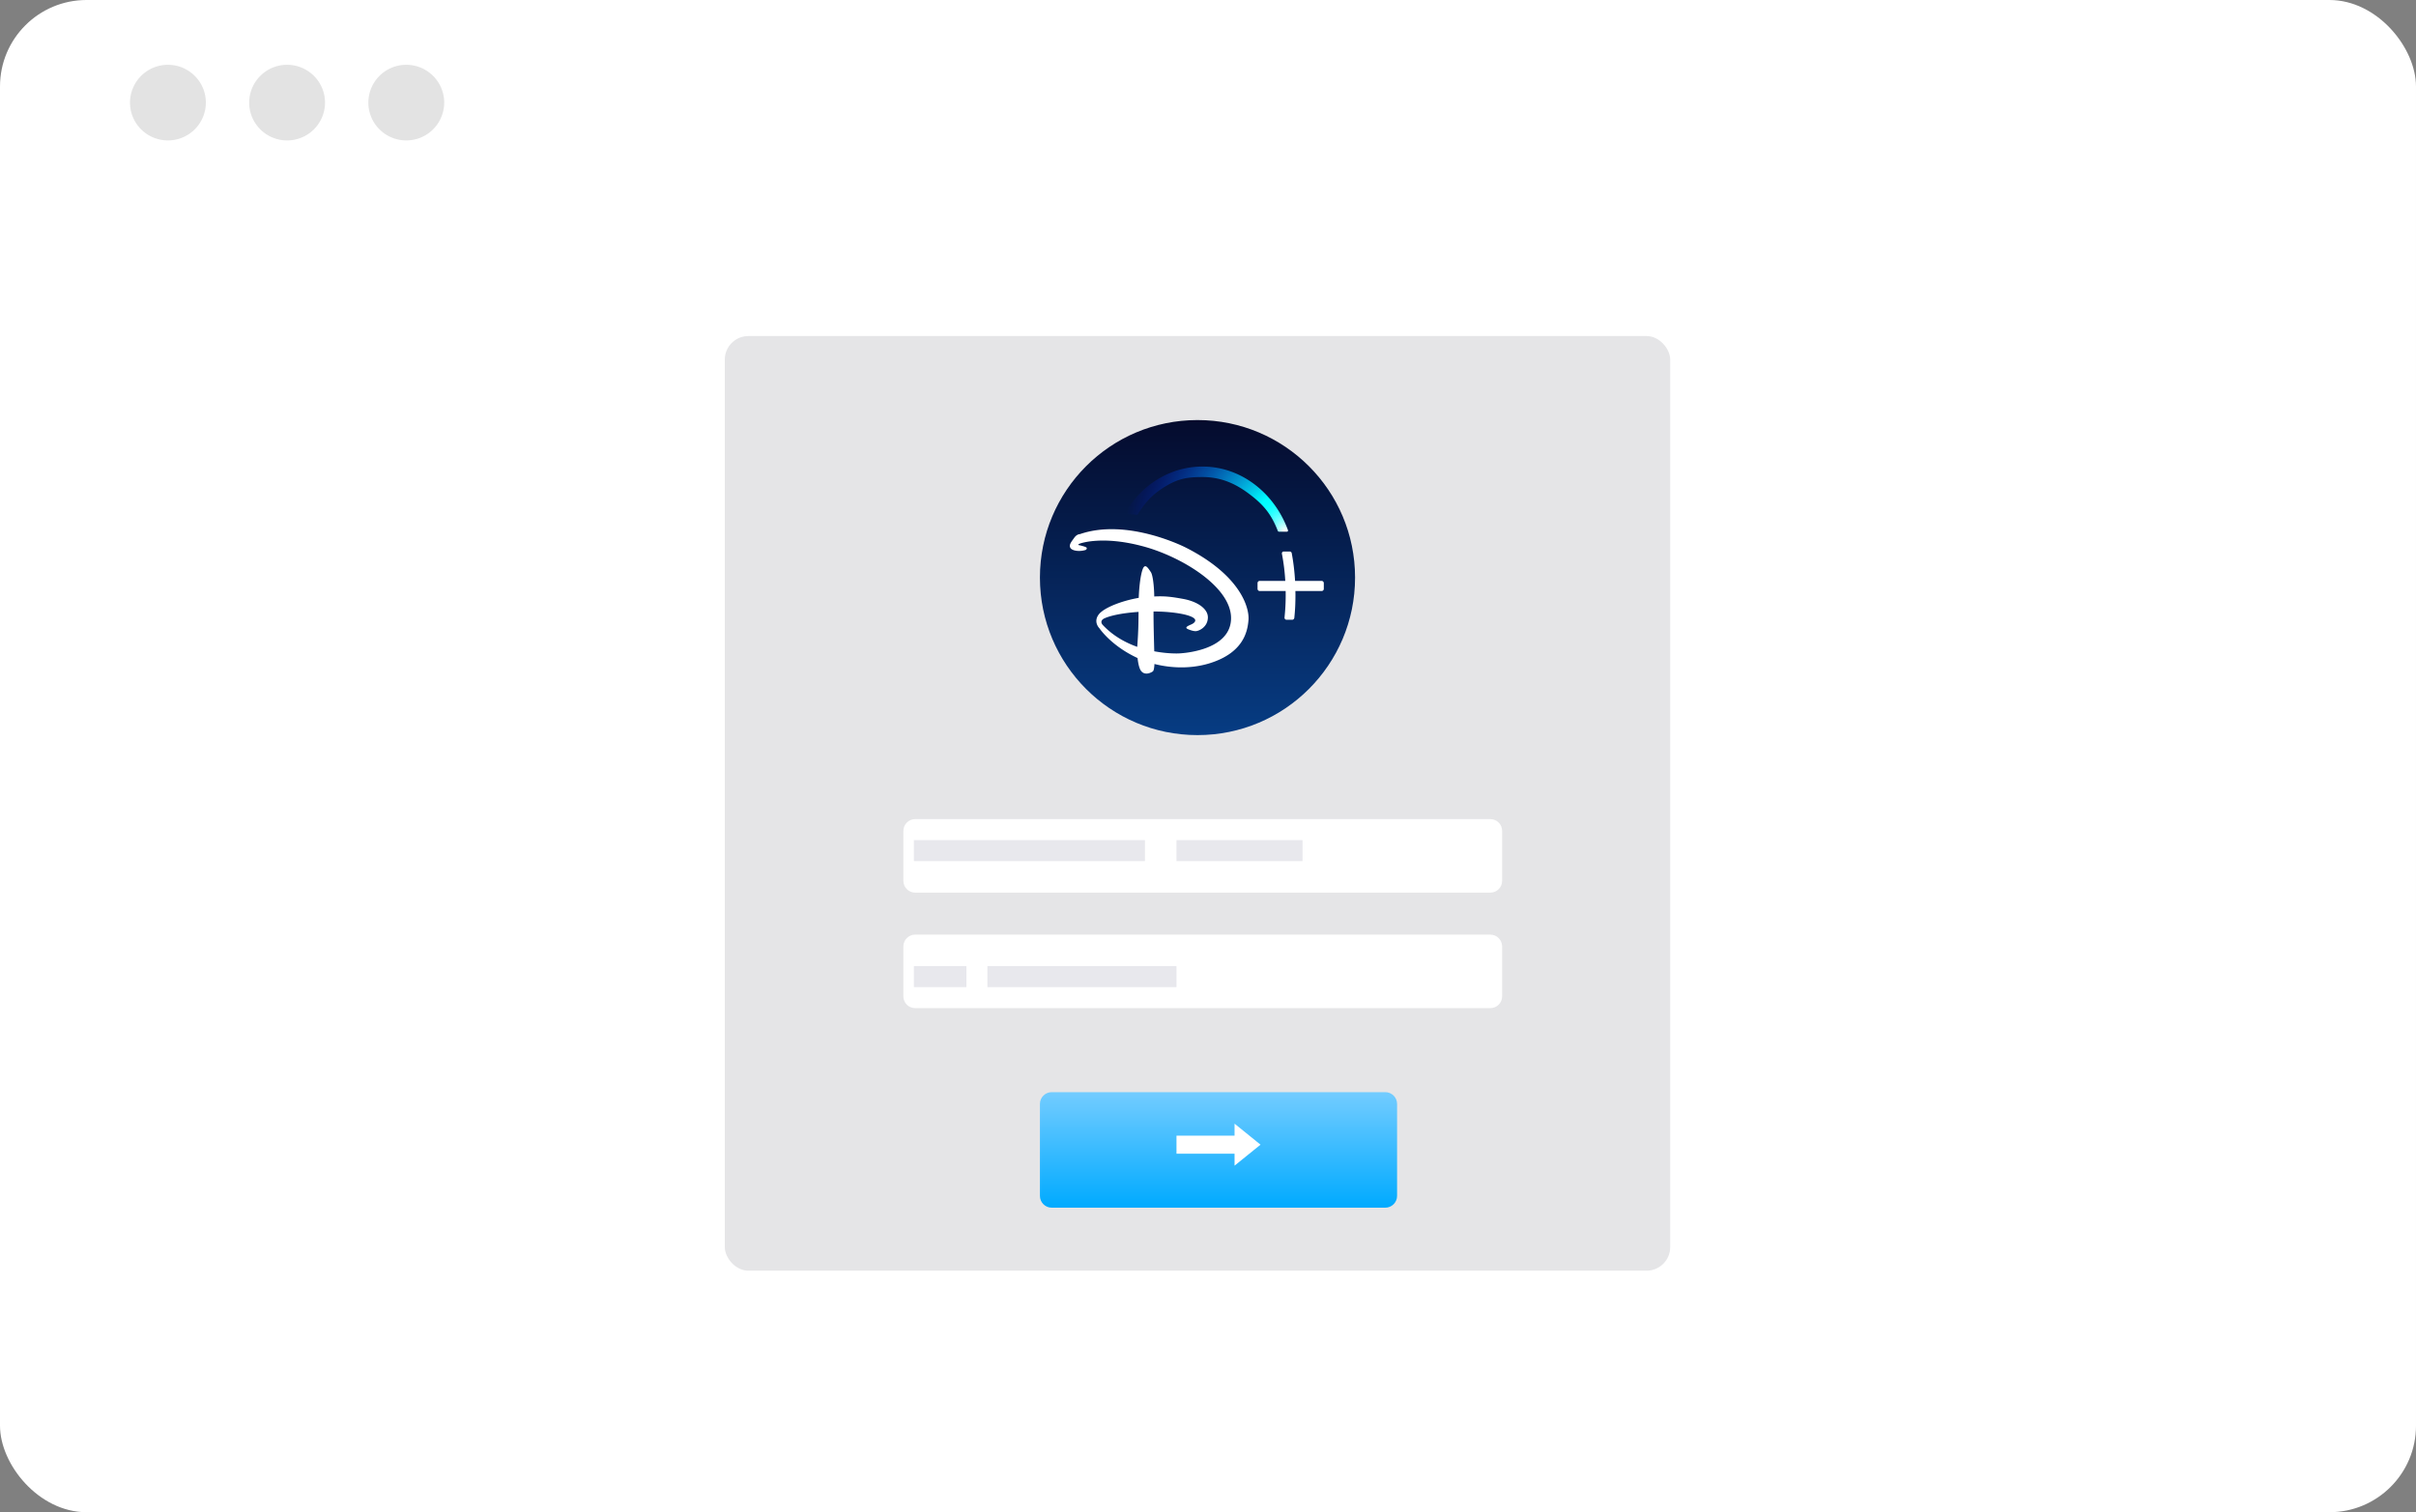 <svg width="230" height="144" fill="none" xmlns="http://www.w3.org/2000/svg"><rect width="100%" height="100%" fill="#808080" stroke="none"/><rect width="230" height="144" rx="8.237" fill="#fff"/><rect x="11.345" y="18.514" width="207.309" height="114.171" rx="4.118" fill="#fff"/><path d="M15.987 13.371a3.605 3.605 0 003.61-3.6c0-1.988-1.617-3.6-3.61-3.6a3.605 3.605 0 00-3.61 3.6c0 1.989 1.616 3.6 3.61 3.6zm11.345 0a3.605 3.605 0 003.61-3.6c0-1.988-1.616-3.6-3.61-3.6a3.605 3.605 0 00-3.61 3.6c0 1.989 1.616 3.6 3.61 3.6zm11.345 0a3.605 3.605 0 003.61-3.6c0-1.988-1.616-3.6-3.61-3.6a3.605 3.605 0 00-3.61 3.6c0 1.989 1.617 3.6 3.61 3.6z" fill="#E3E3E3"/><rect x="69" y="32" width="90" height="89" rx="2.246" fill="#E5E5E7"/><path d="M86 79.123c0-.62.503-1.123 1.123-1.123h54.754c.62 0 1.123.503 1.123 1.123v4.754c0 .62-.503 1.123-1.123 1.123H87.123c-.62 0-1.123-.503-1.123-1.123v-4.754zm0 11c0-.62.503-1.123 1.123-1.123h54.754c.62 0 1.123.503 1.123 1.123v4.754c0 .62-.503 1.123-1.123 1.123H87.123c-.62 0-1.123-.503-1.123-1.123v-4.754z" fill="#fff"/><path fill-rule="evenodd" clip-rule="evenodd" d="M99 105.123c0-.62.503-1.123 1.123-1.123h31.754c.62 0 1.123.503 1.123 1.123v8.754c0 .62-.503 1.123-1.123 1.123h-31.754c-.62 0-1.123-.503-1.123-1.123v-8.754z" fill="url(#a)"/><path d="M117.528 111v-1.142H112v-1.716h5.528V107l2.472 2.001-2.472 1.999z" fill="#fff"/><path d="M126.799 55.036c0 7.02-5.702 12.712-12.737 12.712s-12.737-5.692-12.737-12.712 5.702-12.711 12.737-12.711 12.737 5.692 12.737 12.711z" fill="#AE282F" stroke="#DFE5E9" stroke-width=".65"/><mask id="b" maskUnits="userSpaceOnUse" x="109" y="48" width="4" height="14"><path fill-rule="evenodd" clip-rule="evenodd" d="M109.165 48.518h3.122v13.036h-3.122V48.518z" fill="#fff"/></mask><g mask="url(#b)"><path fill-rule="evenodd" clip-rule="evenodd" d="M109.164 48.518v13.036l.454-.038a25.37 25.37 0 012.306-.263l.363-.025V50.046l-3.123-1.528z" fill="#EEF1F4"/></g><path fill-rule="evenodd" clip-rule="evenodd" d="M115.02 60.06l3.124 1.494V48.552h-3.124V60.06z" fill="#C9D2DA"/><path fill-rule="evenodd" clip-rule="evenodd" d="M113.654 51.831h-.781l.781 6.435 1.37 2.964.231.015c.814.05 1.633.142 2.435.27l.454.04-4.49-9.724z" fill="#EEF1F4"/><path fill-rule="evenodd" clip-rule="evenodd" d="M112.145 48.552h-2.981l4.49 9.714V51.83l-1.509-3.28z" fill="#fff"/><circle cx="114" cy="55" r="15" fill="url(#c)"/><path d="M118.854 59.045c-.092 1.176-.544 3.154-3.749 4.13-2.115.637-4.113.331-5.202.054-.025.433-.073.617-.141.69-.093.093-.783.491-1.163-.073-.17-.267-.257-.753-.306-1.185-2.451-1.128-3.579-2.75-3.622-2.824-.054-.053-.613-.636-.054-1.35.525-.647 2.242-1.293 3.788-1.556.053-1.322.209-2.318.394-2.774.224-.53.506-.054.749.306.204.267.325 1.419.335 2.337 1.012-.048 1.61.024 2.738.229 1.468.267 2.45 1.015 2.363 1.865-.063.836-.832 1.181-1.123 1.206-.307.024-.783-.195-.783-.195-.326-.155-.024-.291.369-.461.428-.21.331-.423.331-.423-.16-.467-2.067-.792-3.963-.792-.01 1.044.044 2.78.068 3.79 1.328.253 2.32.204 2.32.204s4.843-.136 4.989-3.226c.15-3.096-4.829-6.065-8.51-7.008-3.676-.962-5.757-.291-5.937-.199-.194.097-.015.126-.015.126s.2.03.545.146c.365.117.083.306.083.306-.628.2-1.333.073-1.469-.214-.136-.286.093-.544.355-.913.263-.389.55-.374.55-.374 4.546-1.575 10.084 1.273 10.084 1.273 5.189 2.629 6.074 5.71 5.976 6.905zm-13.721-.16c-.516.253-.161.617-.161.617.968 1.04 2.159 1.691 3.292 2.094.131-1.793.112-2.424.126-3.328-1.77.121-2.791.403-3.257.617zm20.892-3.357v.54a.208.208 0 01-.206.213h-2.498c0 .135.004.253.004.364 0 .797-.031 1.448-.107 2.18a.208.208 0 01-.202.192h-.54a.197.197 0 01-.191-.22c.076-.729.111-1.371.111-2.152 0-.115 0-.234-.004-.364h-2.469a.209.209 0 01-.207-.213v-.54c0-.119.092-.213.207-.213h2.434a19.417 19.417 0 00-.322-2.585.191.191 0 01.036-.147.164.164 0 01.131-.066h.583c.092 0 .167.066.187.16.163.887.266 1.75.318 2.638h2.529c.111 0 .206.098.206.213z" fill="#fff"/><path d="M122.614 50.484c-.651-1.769-1.752-3.276-3.182-4.36-1.465-1.11-3.182-1.696-4.965-1.696-2.95 0-5.687 1.618-7.32 4.33a.124.124 0 00-.012.1c.01.035.034.059.064.07l.979.086a.134.134 0 00.04.007.129.129 0 00.106-.062c.749-1.217 1.513-1.979 2.683-2.678 1.209-.722 2.077-.855 3.458-.855 1.669 0 3.028.545 4.406 1.572 1.345 1.002 2.139 1.903 2.77 3.548a.12.12 0 00.11.082h.773a.09.09 0 00.078-.047.105.105 0 00.012-.097zm-.919.104a.084.084 0 00.018.011c-.006-.005-.012-.007-.018-.011z" fill="url(#d)"/><path fill="#E8E8ED" d="M87 80h22v2H87zm25 0h12v2h-12zM87 92h5v2h-5zm7 0h18v2H94z"/><defs><linearGradient id="a" x1="99" y1="104" x2="99" y2="115" gradientUnits="userSpaceOnUse"><stop stop-color="#73CCFF"/><stop offset="1" stop-color="#0AF"/></linearGradient><linearGradient id="c" x1="114" y1="40" x2="114" y2="70" gradientUnits="userSpaceOnUse"><stop stop-color="#050B2D"/><stop offset="1" stop-color="#063C83"/></linearGradient><radialGradient id="d" cx="0" cy="0" r="1" gradientUnits="userSpaceOnUse" gradientTransform="matrix(15.231 0 0 16.824 122.358 50.617)"><stop offset=".007" stop-color="#fff"/><stop offset=".03" stop-color="#CBFFFF"/><stop offset=".057" stop-color="#96FFFF"/><stop offset=".084" stop-color="#68FFFF"/><stop offset=".111" stop-color="#43FFFF"/><stop offset=".138" stop-color="#25FFFF"/><stop offset=".165" stop-color="#1FF"/><stop offset=".191" stop-color="#04FFFF"/><stop offset=".216" stop-color="#0FF"/><stop offset="1" stop-color="#00F" stop-opacity="0"/></radialGradient></defs></svg>